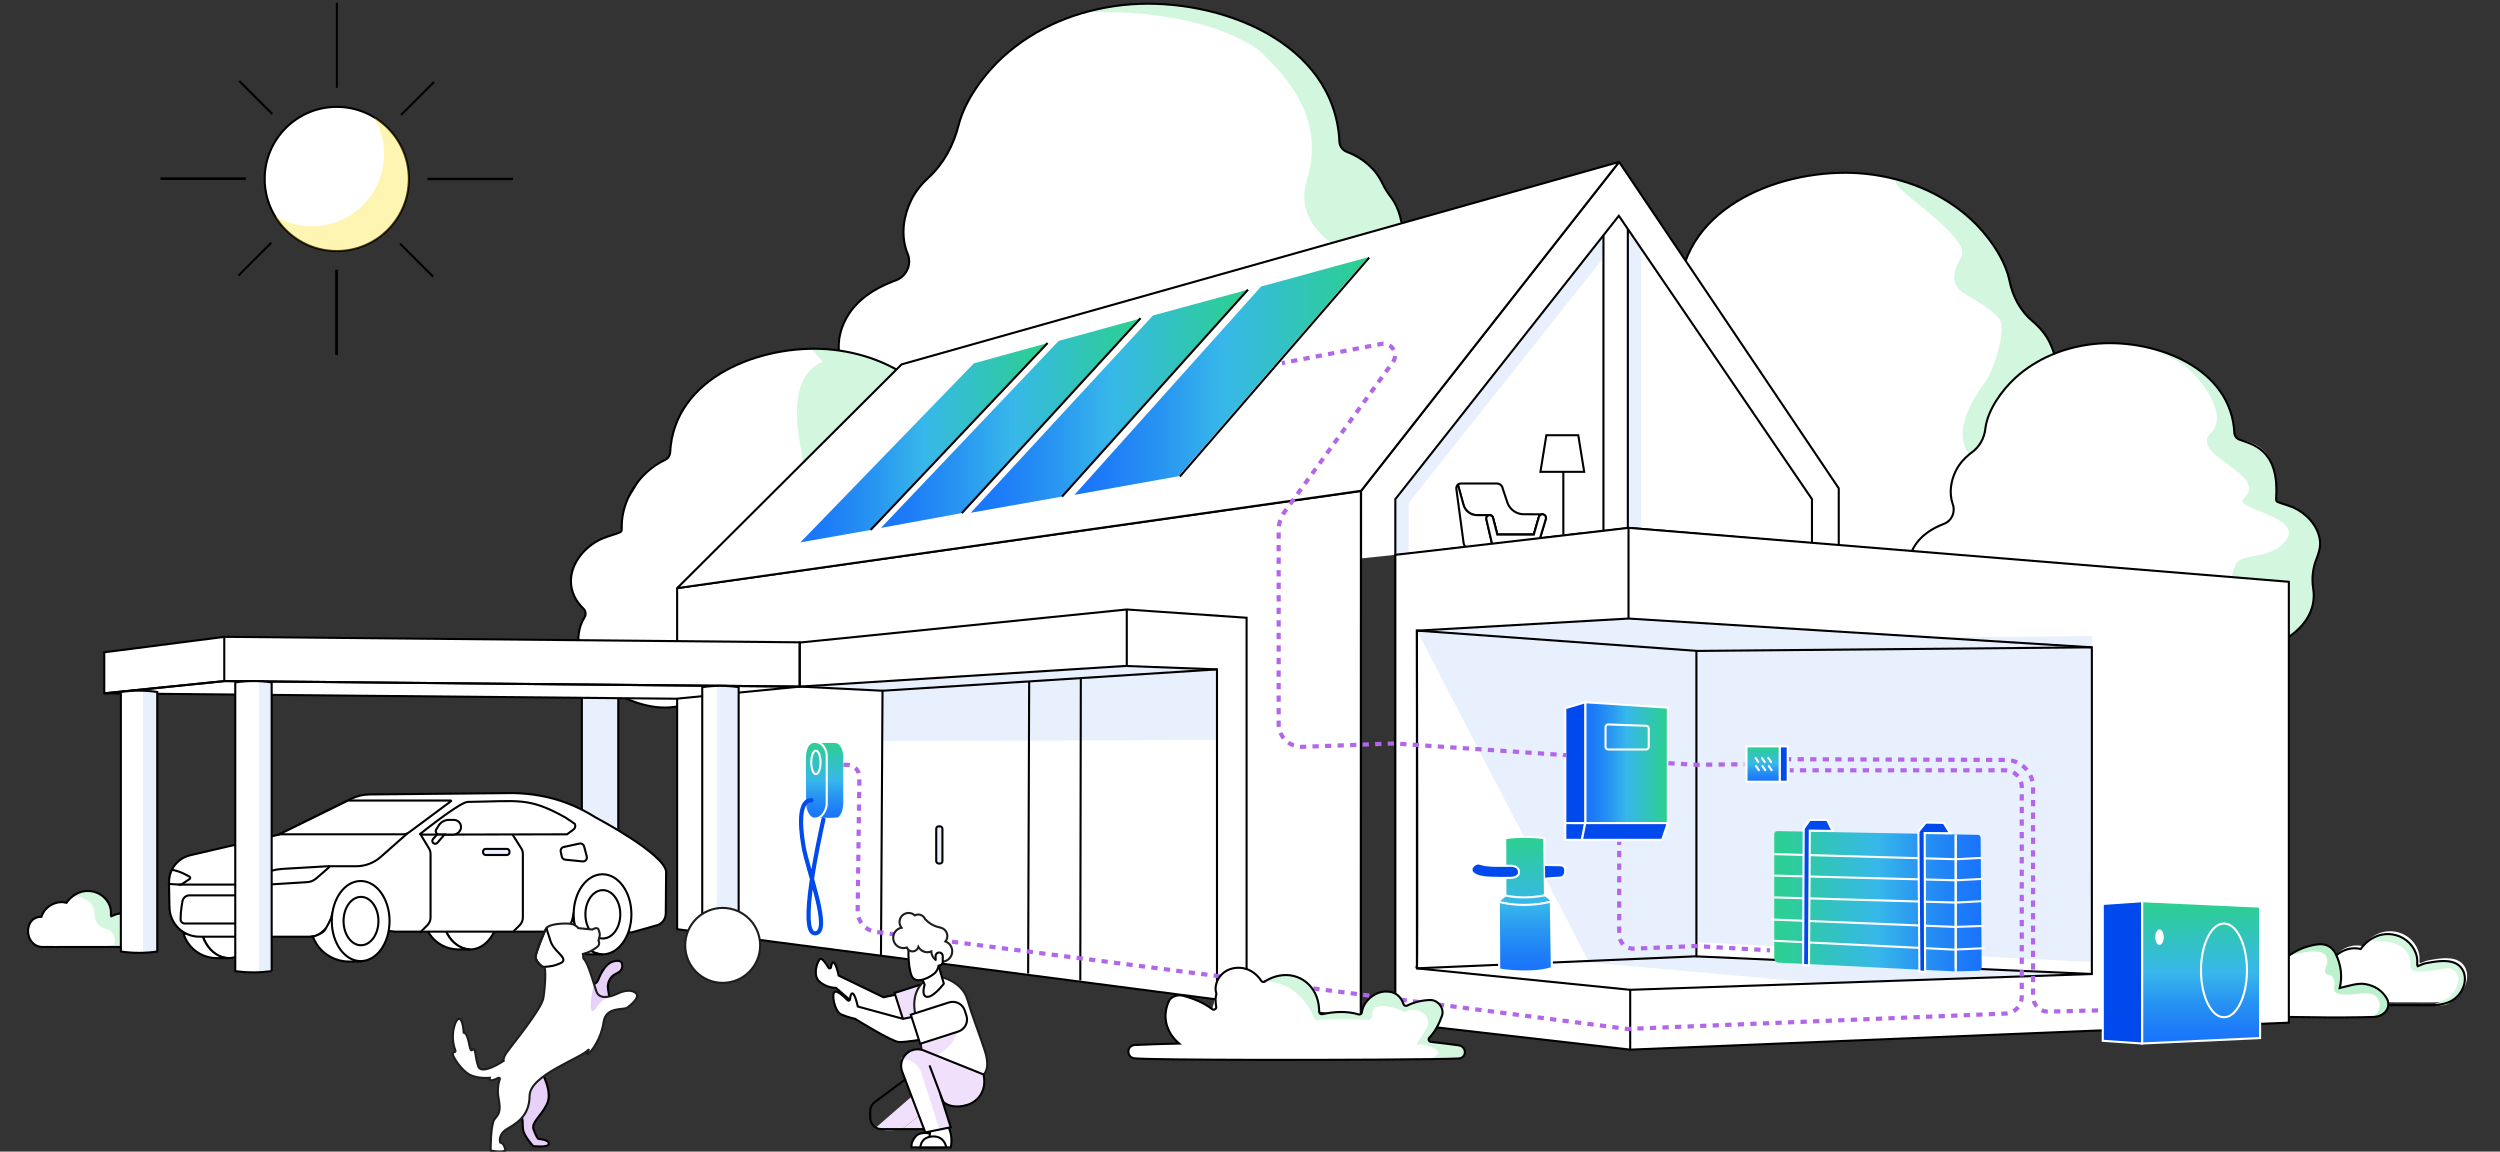 <?xml version="1.0" encoding="UTF-8"?>
<svg xmlns="http://www.w3.org/2000/svg" width="1194" height="550" xmlns:xlink="http://www.w3.org/1999/xlink" viewBox="0 0 1194 550">
  <rect x="0" y="0" width="1194" height="550" fill="#333333" stroke="none"/>
  <defs>
    <linearGradient id="Primary_Gradient_2" data-name="Primary Gradient 2" x1="842.09" y1="373.37" x2="842.09" y2="356.46" gradientUnits="userSpaceOnUse">
      <stop offset="0" stop-color="#1973fb"/>
      <stop offset=".11" stop-color="#1d7cf8"/>
      <stop offset=".3" stop-color="#2895f2"/>
      <stop offset=".5" stop-color="#37b7ea"/>
      <stop offset=".99" stop-color="#2cd08f"/>
    </linearGradient>
    <linearGradient id="Primary_Gradient_2-2" data-name="Primary Gradient 2" x1="513.16" y1="179.61" x2="653.25" y2="179.61" xlink:href="#Primary_Gradient_2"/>
    <linearGradient id="Primary_Gradient_2-3" data-name="Primary Gradient 2" x1="463.66" y1="191.61" x2="596.03" y2="191.61" xlink:href="#Primary_Gradient_2"/>
    <linearGradient id="Primary_Gradient_2-4" data-name="Primary Gradient 2" x1="420.75" y1="202.05" x2="545.06" y2="202.05" xlink:href="#Primary_Gradient_2"/>
    <linearGradient id="Primary_Gradient_2-5" data-name="Primary Gradient 2" x1="382.27" y1="211.42" x2="500.33" y2="211.42" xlink:href="#Primary_Gradient_2"/>
    <linearGradient id="Primary_Gradient_2-6" data-name="Primary Gradient 2" x1="728.51" y1="463.98" x2="728.51" y2="399.69" xlink:href="#Primary_Gradient_2"/>
    <linearGradient id="Primary_Gradient_2-7" data-name="Primary Gradient 2" x1="393.8" y1="391.1" x2="393.8" y2="354.31" xlink:href="#Primary_Gradient_2"/>
    <linearGradient id="Unbenannter_Verlauf_2" data-name="Unbenannter Verlauf 2" x1="1051.24" y1="498.37" x2="1051.24" y2="430.43" gradientUnits="userSpaceOnUse">
      <stop offset="0" stop-color="#1973fb"/>
      <stop offset=".11" stop-color="#1d7cf8"/>
      <stop offset=".3" stop-color="#2895f2"/>
      <stop offset=".5" stop-color="#37b7ea"/>
      <stop offset="1" stop-color="#2cd08f"/>
    </linearGradient>
    <linearGradient id="Primary_Gradient_2-8" data-name="Primary Gradient 2" x1="806.52" y1="430.43" x2="905.59" y2="430.43" gradientTransform="translate(1752.97) rotate(-180) scale(1 -1)" xlink:href="#Primary_Gradient_2"/>
    <linearGradient id="Primary_Gradient_2-9" data-name="Primary Gradient 2" x1="757.1" y1="364.25" x2="796.56" y2="364.25" xlink:href="#Primary_Gradient_2"/>
  </defs>
  <g id="Natur">
    <g id="Baum">
      <rect x="869.96" y="239.76" width="16.64" height="84.59" rx="6.46" ry="6.46" transform="translate(1756.55 564.11) rotate(-180)" fill="#fff" stroke="#1d1d1b" stroke-miterlimit="10"/>
      <path d="m1000.72,244.47c7.38-9.18,11.52-20.53,5.04-32.12-4.11-7.36-11.45-12.11-19.15-15.05-3.65-1.39-7.54-2.16-11.43-2.49v-.02c2.37-3.22,4.52-6.46,5.79-10.27,2.32-6.96,1.16-14.49-2.04-20.97-1.86-3.76-4.68-7.18-8.1-10.05-5.82-4.89-9.54-11.78-11.05-19.22-2.29-11.34-11.13-22.84-18.51-29.6-13.71-12.55-31.26-19.53-49.58-21.59-35.13-3.94-84.57,12.39-89.34,52.83-.28,2.34-.35,4.67-.27,6.98-1.27.25-2.38.55-3.26.89-7.36,2.82-13.39,8.42-15.73,16.07-5.75,5.4-6.87,12.36-7.63,19.9-.32,3.2.22,3.26-2.41,4.18-3.75,1.32-7.57,2.24-11.06,4.24-7.74,4.42-14.37,12.63-14.42,21.85-.04,7.17,3.78,13.1,9.34,17.36-.69.92-1.33,1.85-1.9,2.76-3.35,5.26-4.05,12.05-2.8,18.07,2.5,12.03,12.85,20.5,23.45,25.46,11.88,5.55,25.34,8.58,37.79,2.98.13-.06.26-.12.39-.19.95-.2,1.88-.42,2.8-.65,6.83-1.74,14-1.7,20.72.39,13.38,4.17,30.38,8.33,45,8.33s30.53-3.89,43.69-7.93c5.95-1.82,12.18-2.54,18.39-2.11,1.99.14,4.06.22,6.18.22,7.7,0,14.6-1.02,20.19-2.28,5.4,1.04,11.06.97,16.55-.32,7.4-1.74,16.49-5.98,18.61-13.95,1.57-5.91-1.18-10.25-5.24-13.71Z" fill="#fff" stroke-width="0"/>
      <path d="m1000.72,244.47c7.38-9.18,11.52-20.53,5.04-32.12-4.11-7.36-11.45-12.11-19.15-15.05-3.65-1.39-7.54-2.16-11.43-2.49v-.02c2.37-3.22,4.52-6.46,5.79-10.27,2.32-6.96,1.16-14.49-2.04-20.97-1.86-3.76-4.68-7.18-8.1-10.05-5.82-4.89-9.54-11.78-11.05-19.22-2.29-11.34-11.13-22.84-18.51-29.6-9.7-8.88-21.32-14.96-33.78-18.49-12.52-.79,34.46,25.91,29.29,36.25-10.65,19.17,5.68,16.34,17.39,29.12,5.33,4.26-2.47,26.08-5.66,30.34-9.59,12.78-24.84,38.9,14.16,45.71,18.75,3.27-6.11,14.17,2.41,19.49,11.73,8.8,26.16,18.49,39.98,13.43.36-.75.67-1.52.89-2.35,1.57-5.91-1.18-10.25-5.24-13.71Z" fill="#d2f6de" stroke-width="0"/>
      <path d="m1000.72,244.47c7.38-9.18,11.52-20.53,5.04-32.12-4.11-7.36-11.45-12.11-19.15-15.05-3.65-1.39-7.54-2.16-11.43-2.49v-.02c2.37-3.22,4.52-6.46,5.79-10.27,2.32-6.96,1.16-14.49-2.04-20.97-1.86-3.76-4.68-7.18-8.1-10.05-5.82-4.89-9.54-11.78-11.05-19.22-2.29-11.34-11.13-22.84-18.51-29.6-13.71-12.55-31.26-19.53-49.58-21.59-35.13-3.94-84.57,12.39-89.34,52.83-.28,2.34-.35,4.67-.27,6.98-1.27.25-2.38.55-3.26.89-7.36,2.82-13.39,8.42-15.73,16.07-5.75,5.4-6.87,12.36-7.63,19.9-.32,3.2.22,3.26-2.41,4.18-3.75,1.32-7.57,2.24-11.06,4.24-7.74,4.42-14.37,12.63-14.42,21.85-.04,7.17,3.78,13.1,9.34,17.36-.69.92-1.33,1.85-1.9,2.76-3.35,5.26-4.05,12.05-2.8,18.07,2.5,12.03,12.85,20.5,23.45,25.46,11.88,5.55,25.34,8.58,37.79,2.98.13-.06.26-.12.39-.19.95-.2,1.88-.42,2.8-.65,6.83-1.74,14-1.7,20.72.39,13.38,4.17,30.38,8.33,45,8.33s30.53-3.89,43.69-7.93c5.95-1.82,12.18-2.54,18.39-2.11,1.99.14,4.06.22,6.18.22,7.7,0,14.6-1.02,20.19-2.28,5.4,1.04,11.06.97,16.55-.32,7.4-1.74,16.49-5.98,18.61-13.95,1.57-5.91-1.18-10.25-5.24-13.71Z" fill="none" stroke="#000" stroke-miterlimit="10"/>
    </g>
    <g id="Baum-2" data-name="Baum">
      <rect x="1003.56" y="282.16" width="12.52" height="63.62" rx="4.86" ry="4.86" fill="#fff" stroke="#1d1d1b" stroke-miterlimit="10"/>
      <path d="m917.73,285.7c-5.55-6.91-8.66-15.44-3.79-24.16,3.09-5.53,8.61-9.11,14.4-11.32,2.74-1.04,5.67-1.62,8.59-1.87h0c-1.79-2.43-3.41-4.87-4.36-7.74-1.74-5.23-.87-10.9,1.54-15.77,1.67-3.39,4.39-6.4,7.67-8.79,3.68-2.68,5.92-6.8,6.43-11.32,1.03-9.12,8.26-18.71,14.22-24.17,10.31-9.44,23.51-14.69,37.29-16.24,26.42-2.97,63.61,9.32,67.19,39.74.1.83.16,1.67.2,2.49.06,1.53,1.02,2.88,2.45,3.42h0c19.62,2.96,17,21.39,17.57,27.06.24,2.4-.17,2.45,1.81,3.15,2.82.99,5.69,1.69,8.32,3.19,5.82,3.32,10.81,9.5,10.84,16.44.01,2.23-.94,5.2-2.06,7.92-1.65,3.99-2.25,8.4-1.38,12.63.55,2.69.51,5.53-.04,8.17-1.88,9.05-9.66,15.42-17.64,19.15-8.94,4.17-19.06,6.46-28.42,2.24-.1-.04-.19-.09-.29-.14-.76-.16-1.5-.33-2.23-.52-5.07-1.31-10.39-1.26-15.39.31-10.07,3.15-22.9,6.29-33.92,6.29s-22.98-2.93-32.89-5.97c-4.57-1.4-9.36-1.87-14.14-1.56-1.4.09-2.84.14-4.32.14-5.79,0-10.98-.77-15.19-1.71-4.07.78-8.32.73-12.45-.24-5.57-1.31-12.4-4.5-13.99-10.49-1.18-4.45.88-7.71,3.94-10.31Z" fill="#d2f6de" stroke-width="0"/>
      <path d="m917.73,285.7c-5.55-6.91-8.66-15.44-3.79-24.16,3.09-5.53,8.61-9.11,14.4-11.32.8-.31,1.62-.57,2.45-.8,1.2-2.8,1.56-3.64,2.76-6.44-.37-.76-.7-1.55-.97-2.37-1.74-5.23-.87-10.9,1.54-15.77,1.67-3.39,4.39-6.4,7.67-8.79,3.68-2.68,5.92-6.8,6.43-11.32,1.03-9.12,8.26-18.71,14.22-24.17,7.3-6.68,16.04-11.25,25.41-13.91,14.88-2.82,30.52-7.13,54.79,7.43,8.63,6.2,21.8,24.3,13.48,32.36-11.56,11.21,28.43,19.75,15.37,31.82-5.03,4.65,27.89,8.4,20.63,19.28s-23.06,5.66-24.67,12.94c-5.39,11.33,1.15,27.89-5.26,25.48-7.21-3.2-68.48-3.16-74.89.85-8.83,6.62-62.44,4.76-72.84.96-.27-.56-.5-1.14-.67-1.76-1.18-4.45.88-7.71,3.94-10.31Z" fill="#fff" stroke-width="0"/>
      <path d="m917.73,285.7c-5.55-6.91-8.66-15.44-3.79-24.16,3.09-5.53,8.61-9.11,14.4-11.32l.08-.03c3.73-1.4,5.56-5.57,4.24-9.32-.03-.08-.06-.17-.09-.26-1.74-5.23-.87-10.9,1.54-15.77,1.67-3.39,4.39-6.4,7.67-8.79,3.68-2.68,5.92-6.8,6.43-11.32,1.03-9.12,8.26-18.71,14.22-24.17,10.31-9.44,23.51-14.69,37.29-16.24,26.42-2.97,63.61,9.32,67.19,39.74.1.83.16,1.67.2,2.49.06,1.53,1.02,2.88,2.45,3.42h0c5.54,2.12,18.86,4.22,17.57,27.06-.14,2.41-.17,2.45,1.81,3.15,2.82.99,5.69,1.69,8.32,3.19,5.82,3.32,10.81,9.5,10.84,16.44.01,2.03-.78,4.67-1.77,7.18-1.77,4.5-2.31,9.37-1.53,14.15.4,2.46.31,5.01-.18,7.39-1.88,9.05-9.66,15.42-17.64,19.15-8.94,4.17-19.06,6.46-28.42,2.24-.1-.04-.19-.09-.29-.14-.76-.16-1.5-.33-2.23-.52-5.07-1.31-10.39-1.26-15.39.31-10.07,3.15-22.9,6.29-33.92,6.29s-22.98-2.93-32.89-5.97c-4.57-1.4-9.36-1.87-14.13-1.56-1.4.09-2.84.14-4.32.14-5.79,0-10.98-.77-15.19-1.71-4.07.78-8.32.73-12.45-.24-5.57-1.31-12.4-4.5-13.99-10.49-1.18-4.45.88-7.71,3.94-10.31Z" fill="none" stroke="#000" stroke-miterlimit="10"/>
    </g>
    <g id="Baum-3" data-name="Baum">
      <rect x="542.02" y="183.53" width="19.24" height="97.78" rx="6.46" ry="6.46" fill="#fff" stroke="#1d1d1b" stroke-miterlimit="10"/>
      <path d="m410.1,188.97c-8.53-10.61-13.31-23.73-5.83-37.13,4.75-8.5,13.24-14,22.13-17.39,4.22-1.61,8.71-2.49,13.21-2.88v-.02c-2.74-3.72-5.23-7.47-6.7-11.88-2.68-8.04-1.34-16.75,2.36-24.24,1.9-3.85,4.68-7.39,8.04-10.45,7.3-6.66,12.08-15.56,14.5-25.14,3.16-12.52,12.84-25,20.99-32.46,15.85-14.51,36.13-22.58,57.31-24.96,40.61-4.56,97.75,14.32,103.27,61.07.16,1.35.26,2.7.31,4.05.08,2.26,1.5,4.21,3.62,4.99.05.02.1.04.14.05,7.38,2.83,13.6,8.07,16.89,15.19,1.05,2.26,2.43,4.34,3.94,6.32,4.38,5.74,5.43,12.67,6.18,20.07.38,3.69-.25,3.77,2.79,4.84,4.33,1.52,8.75,2.59,12.79,4.9,8.95,5.11,16.61,14.6,16.67,25.26.04,8.29-4.37,15.14-10.79,20.06.8,1.07,1.53,2.14,2.2,3.19,3.87,6.07,4.68,13.93,3.24,20.89-2.89,13.9-14.85,23.7-27.11,29.43-13.73,6.42-29.29,9.92-43.68,3.44-.15-.07-.3-.14-.45-.21-1.1-.23-2.18-.48-3.23-.75-7.89-2.01-16.18-1.97-23.95.46-15.46,4.82-35.12,9.63-52.02,9.63-16.36,0-35.3-4.5-50.52-9.17-6.96-2.13-14.25-2.9-21.52-2.42-2.22.15-4.51.23-6.86.23-8.9,0-16.88-1.18-23.34-2.63-6.25,1.2-12.78,1.12-19.13-.37-8.56-2.01-19.06-6.92-21.51-16.13-1.82-6.83,1.36-11.85,6.06-15.85Z" fill="#d2f6de" stroke-width="0"/>
      <path d="m410.1,188.97c-8.53-10.61-13.31-23.73-5.83-37.13,4.75-8.5,13.24-14,22.13-17.39.42-.16.89-.32,1.4-.47,5.26-1.6,7.86-7.43,5.78-12.51-.24-.58-.46-1.18-.66-1.79-2.68-8.04-1.34-16.75,2.36-24.24,1.9-3.85,4.68-7.39,8.04-10.45,7.3-6.66,12.08-15.56,14.5-25.14,3.16-12.52,12.84-25,20.99-32.46,11.21-10.26,24.65-17.29,39.05-21.38,14.47-.91,56.11-.47,83.21,17.74,24.67,22.65,29.53,42.47,22.65,63.91-4.45,15.78,9.3,35.19,38.83,36.4,18.45.76-123.51,25.94-168.17,35.94-12.25,2.75-7.39,16.01-1.23,24.63,6.16,7.39,1.23,17.24-8.62,13.54-11.08-4.93-23.39-12.31-33.24-6.16-13.56,10.17-30.24,21.37-46.22,15.52-.41-.86-.77-1.76-1.03-2.71-1.82-6.83,1.36-11.85,6.06-15.85Z" fill="#fff" stroke-width="0"/>
      <path d="m410.1,188.97c-8.53-10.61-13.31-23.73-5.83-37.13,4.75-8.5,13.24-14,22.13-17.39.42-.16.89-.32,1.4-.47,5.26-1.6,7.86-7.43,5.78-12.51-.24-.58-.46-1.18-.66-1.79-2.68-8.04-1.34-16.75,2.36-24.24,1.9-3.85,4.68-7.39,8.04-10.45,7.3-6.66,12.08-15.56,14.5-25.14,3.16-12.52,12.84-25,20.99-32.46,11.21-10.26,24.65-17.29,39.05-21.38,14.47-.91,30.88,2.9,36.86,14.86,12.31,22.16-9.85,30.78-23.39,45.56-6.16,4.93-7.39,14.78-3.69,19.7,11.08,14.78,11.41,63.87-33.24,73.88-12.25,2.75-7.39,16.01-1.23,24.63,6.16,7.39,1.23,17.24-8.62,13.54-11.08-4.93-23.39-12.31-33.24-6.16-13.56,10.17-30.24,21.37-46.22,15.52-.41-.86-.77-1.76-1.03-2.71-1.82-6.83,1.36-11.85,6.06-15.85Z" fill="#fff" stroke-width="0"/>
      <path d="m410.1,188.97c-8.53-10.61-13.31-23.73-5.83-37.13,4.75-8.5,13.24-14,22.13-17.39l1.53-.58c5.19-1.97,7.68-7.77,5.49-12.86-.2-.46-.37-.91-.51-1.33-2.68-8.04-1.34-16.75,2.36-24.24,1.9-3.85,4.68-7.39,8.04-10.45,7.3-6.66,12.08-15.56,14.5-25.14,3.16-12.52,12.84-25,20.99-32.46,15.85-14.51,36.13-22.58,57.31-24.96,40.61-4.56,97.75,14.32,103.27,61.07.16,1.35.26,2.7.31,4.05.08,2.26,1.5,4.21,3.62,4.99.05.02.1.04.14.05,7.38,2.83,13.6,8.07,16.89,15.19,1.05,2.26,2.43,4.34,3.94,6.32,4.38,5.74,5.43,12.67,6.18,20.07.38,3.69-.25,3.77,2.79,4.84,4.33,1.52,8.75,2.59,12.79,4.9,8.95,5.11,16.61,14.6,16.67,25.26.04,8.29-4.37,15.14-10.79,20.06.8,1.07,1.53,2.14,2.2,3.19,3.87,6.07,4.68,13.93,3.24,20.89-2.89,13.9-14.85,23.7-27.11,29.43-13.73,6.42-29.29,9.92-43.68,3.44-.15-.07-.3-.14-.45-.21-1.1-.23-2.18-.48-3.23-.75-7.89-2.01-16.18-1.97-23.95.46-15.46,4.82-35.12,9.63-52.02,9.63-16.36,0-35.3-4.5-50.52-9.17-6.96-2.13-14.25-2.9-21.52-2.42-2.22.15-4.51.23-6.86.23-8.9,0-16.88-1.18-23.34-2.63-6.25,1.2-12.78,1.12-19.13-.37-8.56-2.01-19.06-6.92-21.51-16.13-1.82-6.83,1.36-11.85,6.06-15.85Z" fill="none" stroke="#000" stroke-miterlimit="10"/>
    </g>
    <g id="Baum-4" data-name="Baum">
      <rect x="379.09" y="303.26" width="14.47" height="73.54" rx="4.86" ry="4.86" transform="translate(772.64 680.07) rotate(-180)" fill="#fff" stroke="#1d1d1b" stroke-miterlimit="10"/>
      <path d="m492.78,307.36c6.42-7.98,10.01-17.85,4.39-27.93-3.57-6.4-9.96-10.53-16.65-13.08-3.17-1.21-6.55-1.87-9.94-2.16v-.02c2.06-2.8,3.93-5.62,5.04-8.93,2.01-6.05,1-12.6-1.78-18.23-3.23-6.54-9.84-11.88-17.18-14.63,4.48-12.57-6.74-28.47-15.56-36.55-11.92-10.91-27.17-16.98-43.11-18.77-30.54-3.43-73.53,10.77-77.67,45.93-.11.97-.19,1.93-.23,2.89-.07,1.75-1.13,3.3-2.77,3.93l-.07.03c-5.04,1.93-9.37,5.36-11.97,9.99-1.29,2.3-2.61,4.6-4.12,6.76-2.94,4.2-3.68,9.2-4.23,14.52-.28,2.78.19,2.83-2.1,3.64-3.26,1.14-6.58,1.95-9.62,3.68-6.73,3.84-12.49,10.98-12.54,19-.03,5.27,2.34,9.78,6,13.28,1.14,1.1,1.31,2.87.46,4.21h0c-2.91,4.57-3.52,10.48-2.44,15.71,2.17,10.46,11.17,17.83,20.39,22.13,10.33,4.83,22.03,7.46,32.85,2.59.11-.05.23-.11.34-.16.92-.2,1.82-.41,2.7-.64,5.84-1.53,11.98-1.38,17.74.41,11.63,3.63,26.41,7.24,39.13,7.24s26.56-3.39,38.01-6.9c5.14-1.58,10.53-2.21,15.89-1.83,1.75.12,3.57.19,5.44.19,6.69,0,12.69-.89,17.56-1.98,4.7.9,9.62.84,14.39-.28,6.44-1.51,14.33-5.2,16.18-12.13,1.37-5.14-1.02-8.91-4.56-11.92Z" fill="#fff" stroke-width="0"/>
      <path d="m492.78,307.36c6.42-7.98,10.01-17.85,4.39-27.93-3.57-6.4-9.96-10.53-16.65-13.08-3.17-1.21-6.55-1.87-9.94-2.16.19-.27.38-.54.57-.81,1.84-2.54,3.46-5.13,4.46-8.14,2.01-6.05,1-12.6-1.78-18.23-3.23-6.54-9.84-11.88-17.18-14.63,4.48-12.57-6.74-28.47-15.56-36.55-8.43-7.72-28.94-19.29-54.02-19.56-1.35-1.35,15.01,13.93,10.52,22.92-3.9,7.01-2.49,20.95,1.08,38.29,3.75,18.23-22.36,25.62-7.27,39.57,5.81,5.37,24.08,15.74,37.97,18.52,9.26,1.85,5.56,12.04.93,18.52-4.63,5.56-.93,12.97,6.48,10.19,8.33-3.7,17.6-9.26,25-4.63,10.2,7.65,22.74,16.07,34.76,11.67.31-.65.58-1.32.77-2.04,1.37-5.14-1.02-8.91-4.56-11.92Z" fill="#d2f6de" stroke-width="0"/>
      <path d="m492.78,307.36c6.42-7.98,10.01-17.85,4.39-27.93-3.57-6.4-9.96-10.53-16.65-13.08-3.17-1.21-6.55-1.87-9.94-2.16.19-.27.38-.54.57-.81,1.84-2.54,3.46-5.13,4.46-8.14,2.01-6.05,1-12.6-1.78-18.23-3.23-6.54-9.84-11.88-17.18-14.63,4.48-12.57-6.74-28.47-15.56-36.55-8.43-7.72-18.54-13.01-29.37-16.08-10.88-.69-23.23,2.18-27.72,11.17-3.9,7.01-4.65,18.19-1.08,35.53,3.75,18.23-6.6,36.64,8.49,50.59,5.81,5.37,24.08,15.74,37.97,18.52,9.26,1.85,5.56,12.04.93,18.52-4.63,5.56-.93,12.97,6.48,10.19,8.33-3.7,17.6-9.26,25-4.63,10.2,7.65,22.74,16.07,34.76,11.67.31-.65.58-1.32.77-2.04,1.37-5.14-1.02-8.91-4.56-11.92Z" fill="#d2f6de" stroke-width="0"/>
      <path d="m492.78,307.36c6.42-7.98,10.01-17.85,4.39-27.93-3.57-6.4-9.96-10.53-16.65-13.08-3.17-1.21-6.55-1.87-9.94-2.16v-.02c2.06-2.8,3.93-5.62,5.04-8.93,2.01-6.05,1-12.6-1.78-18.23-3.23-6.54-9.84-11.88-17.18-14.63,4.48-12.57-6.74-28.47-15.56-36.55-11.92-10.91-27.17-16.98-43.11-18.77-30.54-3.43-73.53,10.77-77.67,45.93-.11.97-.19,1.93-.23,2.89-.07,1.75-1.13,3.3-2.77,3.93l-.07.03c-12.44,6-20.25,19.36-20.31,31.27-.01,2.79.19,2.83-2.1,3.64-3.26,1.14-6.58,1.95-9.62,3.68-6.73,3.84-12.49,10.98-12.54,19-.03,5.27,2.34,9.78,6,13.28,1.14,1.1,1.31,2.87.46,4.21h0c-2.91,4.57-3.52,10.48-2.44,15.71,2.17,10.46,11.17,17.83,20.39,22.13,10.33,4.83,22.03,7.46,32.85,2.59.11-.05.23-.11.34-.16.92-.2,1.82-.41,2.7-.64,5.84-1.53,11.98-1.38,17.74.41,11.63,3.63,26.41,7.24,39.13,7.24s26.56-3.39,38.01-6.9c5.14-1.58,10.53-2.21,15.89-1.83,1.75.12,3.57.19,5.44.19,6.69,0,12.69-.89,17.56-1.98,4.7.9,9.62.84,14.39-.28,6.44-1.51,14.33-5.2,16.18-12.13,1.37-5.14-1.02-8.91-4.56-11.92Z" fill="none" stroke="#000" stroke-miterlimit="10"/>
    </g>
    <g id="Busch">
      <path d="m69.86,438.68c-2.42-3.79-7.91-3.2-11.7-2.55-1.23.21-2.61.38-3.74.95-.42.15-.83.32-1.24.49-.06-.19-.13-.37-.2-.55.04-.97.06-1.93-.13-2.89-.78-3.93-3.97-7.15-7.86-8.19-3.64-.97-6.98-.16-9.68,1.69-1.37.94-2.57,2.14-3.56,3.52-2.14-.53-4.47-.36-6.9.85-2.63,1.31-4.25,3.42-5.06,5.85-8.68-.03-8.39,13.67.01,14.41,1.36.09,12.31-.01,12.88.01,7.15.31,14.26,0,21.41-.01,4.63-.01,9.84.41,13.55-2.9,2.84-2.54,4.44-7.21,2.22-10.68Z" fill="#fff" stroke-width="0"/>
      <path d="m35.31,427.87c3.69.4,8.5,1.86,9.56,6.67.22,1,.32,1.91.34,2.74.05,3.12,2.4,5.71,5.45,6.4.35.08.69.18,1.02.3,3.07,1.18,4.07,6.13,2.39,7.77-.59.57-1.32.52-1.32.52h1.35c4.63-.01,9.84.41,13.55-2.91,2.84-2.54,4.44-7.21,2.22-10.68-2.42-3.79-7.91-3.2-11.7-2.55-1.23.21-2.61.38-3.74.95-.42.15-.83.32-1.24.49-.06-.19-.13-.37-.2-.55.04-.97.06-1.93-.13-2.89-.78-3.93-3.97-7.15-7.86-8.19-3.64-.97-6.98-.16-9.68,1.69v.23Z" fill="#d2f6de" stroke-width="0"/>
      <path d="m69.86,438.68c-2.42-3.79-7.91-3.2-11.7-2.55-1.23.21-2.61.38-3.74.95-.42.15-.83.32-1.24.49-.06-.19-.13-.37-.2-.55.04-.97.06-1.93-.13-2.89-.78-3.93-3.97-7.15-7.86-8.19-3.64-.97-6.98-.16-9.68,1.69-1.37.94-2.57,2.14-3.56,3.52-2.14-.53-4.47-.36-6.9.85-2.63,1.31-4.25,3.42-5.06,5.85-8.68-.03-8.39,13.67.01,14.41,1.36.09,12.31.01,12.88.01,7.57-.01,14.26,0,21.41-.01,4.63-.01,9.84.41,13.55-2.9,2.84-2.54,4.44-7.21,2.22-10.68Z" fill="none" stroke="#000" stroke-miterlimit="10"/>
    </g>
    <g id="Busch-2" data-name="Busch">
      <path d="m1177,461.48c-3.07-4.82-10.05-4.06-14.87-3.24-1.56.27-3.32.48-4.75,1.21-.54.19-1.06.4-1.58.63-.08-.24-.16-.47-.26-.7.06-1.23.08-2.45-.16-3.68-.99-5-5.05-9.1-10-10.42-4.62-1.23-8.87-.21-12.31,2.15-1.74,1.19-3.27,2.73-4.53,4.48-2.72-.67-5.68-.46-8.77,1.08-3.34,1.67-5.4,4.35-6.44,7.44-11.04-.04-10.67,15.98.01,16.92,1.73.11,3.39.51,4.98,1.21,3.37,1.49,6.85,1.04,9.44-.6.59.21,1.23.36,1.96.39,9.08.4,18.13.41,27.22.39,5.88-.01,12.51.52,17.23-3.69,3.61-3.23,5.64-9.16,2.82-13.58Z" fill="#fff" stroke-width="0"/>
      <path d="m1131.99,449.08c4.69.51,13.36.06,17.03,5.12,2.49,3.44,2.32,6.37,2.22,7.15-.55,4.47,11.17,2.22,15.57,1.28.94-.2,3.14-.39,3.64-.13,6.34,3.3,2.97,8.91,1.42,11.46-2.43,3.98-11.16,6.16-11.16,6.16h1.72c5.88-.02,5.95.52,10.66-3.7,3.61-3.23,5.64-9.16,2.82-13.58-3.07-4.82-10.05-4.06-14.87-3.24-1.56.27-3.32.48-4.75,1.21-.54.19-1.06.4-1.58.63-.08-.24-.16-.47-.26-.7.06-1.23.08-2.45-.16-3.68-.99-5-5.05-9.1-10-10.42-4.62-1.23-8.87-.21-12.31,2.15v.29Z" fill="#d2f6de" stroke-width="0"/>
      <path d="m1175.92,462.83c-3.07-4.82-10.05-4.06-14.87-3.24-1.56.27-3.32.48-4.75,1.21-.54.19-1.06.4-1.58.63-.08-.24-.16-.47-.26-.7.06-1.23.08-2.45-.16-3.68-.99-5-5.05-9.1-10-10.42-4.62-1.23-8.87-.21-12.31,2.15-1.74,1.19-3.27,2.73-4.53,4.48-2.72-.67-5.68-.46-8.77,1.08-3.34,1.67-5.4,4.35-6.44,7.44-11.04-.04-10.67,15.98.01,16.92,1.73.11,3.39.51,4.98,1.21,3.37,1.49,6.85,1.04,9.44-.6.59.21,1.23.36,1.96.39,9.08.4,18.13.41,27.22.39,5.88-.01,12.51.52,17.23-3.69,3.61-3.23,5.64-9.16,2.82-13.58Z" fill="none" stroke="#000" stroke-miterlimit="10"/>
    </g>
    <g id="Busch-3" data-name="Busch">
      <path d="m1139.79,476.62c-2.15-3.53-5.58-5.91-10.32-6.66-3.54-.56-7.96.98-12.02,1.91,1.34-5.41.7-11.06-2.01-16.45-1.66-3.31-4.7-5-9.08-4.33-4.87.75-9.31,2.59-13,5.18-1.81,1.27-3.43,2.71-4.84,4.3-1.2-.87-2.41-1.72-3.58-2.56-5.15-3.71-11.12-6.32-17.65-3.17-5.94,2.87-8.26,9.16-6.2,14.51.45,1.17,1.06,2.23,1.77,3.21-1.12.15-2.24.31-3.36.47-8.31,1.21-6.04,11.92,1.94,12.03,22.23.31,44.56,1.18,66.8.76,1.78-.03,3.55-.08,5.33-.13,5.63-.16,8.73-4.97,6.21-9.09Z" fill="#fff" stroke-width="0"/>
      <path d="m1093.37,456.3c1.81-.12,8.99-2.57,14.25-1.7,3.9.65,4.27,4.07,3.71,5.87-.71,2.25-1.85,4.52.47,4.92,4.21.72,2.97,5.82,2.97,5.87-.73,4.31,4.45,3.7,8.83,3.71,1.22,0,4.52-1.01,7.96-.47,6.35,1,6.25,8.56,1.96,10.72-.93.47-5.26.63-5.26.63h1.29c1.78-.03,2.27-.07,4.04-.13,5.63-.16,8.73-4.97,6.21-9.09-2.15-3.53-5.58-5.91-10.32-6.66-3.54-.56-7.96.98-12.02,1.91,1.34-5.41.7-11.06-2.01-16.45-1.66-3.31-4.7-5-9.08-4.33-4.87.75-9.31,2.59-13,5.18l.02.02Z" fill="#bcf1ce" stroke-width="0"/>
      <path d="m1139.79,476.62c-2.15-3.53-5.58-5.91-10.32-6.66-3.54-.56-7.96.98-12.02,1.91,1.34-5.41.7-11.06-2.01-16.45-1.66-3.31-4.7-5-9.08-4.33-4.87.75-9.31,2.59-13,5.18-1.81,1.27-3.43,2.71-4.84,4.3-1.2-.87-2.41-1.72-3.58-2.56-5.15-3.71-11.12-6.32-17.65-3.17-5.94,2.87-8.26,9.16-6.2,14.51.45,1.17,1.06,2.23,1.77,3.21-1.12.15-2.24.31-3.36.47-8.31,1.21-6.04,11.92,1.94,12.03,22.23.31,44.56,1.18,66.8.76,1.78-.03,3.55-.08,5.33-.13,5.63-.16,8.73-4.97,6.21-9.09Z" fill="none" stroke="#000" stroke-miterlimit="10"/>
    </g>
  </g>
  <g id="Haus">
    <g id="Haus-2" data-name="Haus">
      <polygon points="649.96 486.3 323.4 443.79 323.4 280.9 649.96 234.53 649.96 486.3" fill="#fff" stroke-width="0"/>
      <polygon points="666.41 264.98 778.1 251.45 878.19 260.64 878.19 233.24 773.11 77.55 650.06 234.4 650.16 266.68 666.41 264.98" fill="#fff" stroke-width="0"/>
      <polygon points="666.41 264.98 672.79 264.21 672.79 230.31 666.41 238.39 666.41 264.98" fill="#e8effd" stroke-width="0"/>
      <polygon points="777.45 252.12 783.84 252.55 783.84 118.53 780.65 114.06 777.45 109.38 777.45 252.12" fill="#e8effd" stroke-width="0"/>
      <polygon points="765.9 112.37 765.9 123.01 666.41 248.22 666.41 238.39 765.9 112.37" fill="#e8effd" stroke-width="0"/>
      <path d="m649.96,486.3l-326.56-42.51v-162.78c0-.07.05-.12.11-.13l326.45-46.35v251.77Z" fill="none" stroke="#000" stroke-miterlimit="10"/>
      <path d="m650.06,234.4l123.02-156.81c.1-.13.3-.12.39.01l104.72,155.63v27.41l-99.98-8.48-111.81,13.1v223.16l-16.44-2.13.1-251.9Z" fill="none" stroke="#000" stroke-miterlimit="10"/>
      <polyline points="666.41 264.98 666.41 238.39 773.15 103.06 865.4 238.39 865.4 260.07" fill="none" stroke="#000" stroke-miterlimit="10"/>
      <line x1="765.81" y1="254.15" x2="765.81" y2="112.37" fill="none" stroke="#000" stroke-miterlimit="10"/>
      <line x1="777.45" y1="252.12" x2="777.45" y2="109.38" fill="none" stroke="#000" stroke-miterlimit="10"/>
      <path d="m773.01,77.41l-342.4,96.61-107.14,106.81s0,.06.03.05l326.57-46.48,123.05-156.85c.06-.07-.01-.17-.1-.15Z" fill="#fff" stroke="#000" stroke-miterlimit="10"/>
    </g>
    <g id="Lampe">
      <line x1="746.65" y1="212.91" x2="746.65" y2="255.13" fill="#fff" stroke="#000" stroke-miterlimit="10"/>
      <polygon points="756.61 225.35 735.71 225.35 738.54 207.86 753.78 207.86 756.61 225.35" fill="#fff" stroke="#000" stroke-miterlimit="10"/>
    </g>
    <g id="Sessel">
      <g>
        <g id="Sessel_hinten">
          <path d="m736.65,245.64c-.87,0-1.53.65-1.73,1.47-.11.44-2.38,8.22-2.38,8.22h-17.42s-2.07-8.03-2.07-8.03c-.1-.4-.33-.76-.67-.98-.26-.17-.57-.27-.91-.27h-6.04c-3.02,0-5.67-2.02-6.47-4.93l-2.66-9.63h0c.4-.35.92-.56,1.49-.56h17.12c1.42,0,2.61,1.05,2.8,2.45l2.35,7.02c1.2,2.94,3.96,4.95,7.14,5.19l9.45.06h0Z" fill="#fff" stroke="#000" stroke-miterlimit="10"/>
          <path d="m710.09,277.11h0c.22.09.47,0,.57-.23l7.84-14.88h-1.58s-7.06,14.53-7.06,14.53c-.09.22,0,.47.23.57Z" fill="#fff" stroke="#000" stroke-miterlimit="10"/>
          <path d="m694.23,277.11h0c.22.09.47,0,.57-.23l7.84-14.88h-1.58s-7.06,14.53-7.06,14.53c-.09.22,0,.47.23.57Z" fill="#fff" stroke="#000" stroke-miterlimit="10"/>
          <path d="m736.65,245.64c-.87,0-1.53.65-1.73,1.47-.11.44-2.38,8.22-2.38,8.22h-17.42s-2.07-8.03-2.07-8.03c-.1-.4-.33-.76-.67-.98-.26-.17-.57-.27-.91-.27s-.62.09-.87.25c-.59.37-.86,1.1-.7,1.78l3.23,13.93h18.6c1.37,0,2.57-.9,2.96-2.21l3.57-11.9c.31-1.04-.38-2.15-1.47-2.24-.05,0-.1,0-.14,0" fill="#fff" stroke="#000" stroke-miterlimit="10"/>
          <path d="m694.23,277.11h0c.22.09.47,0,.57-.23l7.84-14.88h-1.58s-7.06,14.53-7.06,14.53c-.09.22,0,.47.23.57Z" fill="#fff" stroke="#000" stroke-miterlimit="10"/>
          <path d="m710.09,277.11h0c.22.09.47,0,.57-.23l7.84-14.88h-1.58s-7.06,14.53-7.06,14.53c-.09.22,0,.47.23.57Z" fill="#fff" stroke="#000" stroke-miterlimit="10"/>
          <path d="m714.68,277.82h0c.24,0,.43-.19.43-.43l.17-15.39h-1.38s.35,15.39.35,15.39c0,.24.19.43.43.43Z" fill="#fff" stroke="#000" stroke-miterlimit="10"/>
          <path d="m714.68,277.82h0c.24,0,.43-.19.43-.43l.17-15.39h-1.38s.35,15.39.35,15.39c0,.24.19.43.43.43Z" fill="#fff" stroke="#000" stroke-miterlimit="10"/>
          <path d="m737.81,275.55h0c-.22.09-.47,0-.57-.23l-6.29-13.32h1.58l5.5,12.98c.09.22,0,.47-.23.57Z" fill="#fff" stroke="#000" stroke-miterlimit="10"/>
        </g>
        <g id="Sessel_vorne">
          <path id="Sessel_vorne-2" data-name="Sessel_vorne" d="m713.13,262l-3.23-13.93c-.16-.68.11-1.41.7-1.78.25-.16.55-.25.87-.25h-6.04c-3.02,0-5.67-2.02-6.47-4.93l-2.66-9.63c-.54.48-.85,1.21-.75,1.99l3.46,25.84c.21,1.53,1.51,2.68,3.06,2.68h11.02s.04,0,.04,0Z" fill="#fff" stroke="#000" stroke-miterlimit="10"/>
          <path d="m736.65,245.64c-.87,0-1.53.65-1.73,1.47-.11.44-2.38,8.22-2.38,8.22h-17.42s-2.07-8.03-2.07-8.03c-.1-.4-.33-.76-.67-.98-.26-.17-.57-.27-.91-.27s-.62.09-.87.25c-.59.37-.86,1.1-.7,1.78l3.23,13.93h18.6c1.37,0,2.57-.9,2.96-2.21l3.57-11.9c.31-1.04-.38-2.15-1.47-2.24-.05,0-.1,0-.14,0" fill="#fff" stroke="#000" stroke-miterlimit="10"/>
        </g>
      </g>
    </g>
    <g id="Geräteraum">
      <g>
        <polygon points="1093.15 488.43 778.58 501.31 666.41 488.43 666.41 264.98 672.15 264.34 777.78 252.1 1093.15 277.86 1093.15 488.43" fill="#fff" stroke="#000" stroke-miterlimit="10"/>
        <polygon points="753.78 459.19 867.93 469.4 995.69 465.11 810.2 456.73 753.78 459.19" fill="#e8effd" stroke-width="0"/>
        <path d="m758.6,458.98l51.6-2.24v-145.89l-133.49-9.63s82.2,158.16,81.88,157.76Z" fill="#e8effd" stroke-width="0"/>
        <path d="m810.3,450.02l188.17,9.41.67-155.66-188.84,1.76s.32,144.88,0,144.49Z" fill="#e8effd" stroke-width="0"/>
        <polygon points="676.72 301.21 777.78 295.42 999.35 309.17 810.22 311.22 676.72 301.21" fill="#e8effd" stroke-width="0"/>
        <polygon points="676.72 462.5 778.58 472.73 999.07 465.19 999.07 309.17 777.78 295.42 676.72 301.21 676.72 462.5" fill="none" stroke="#000" stroke-miterlimit="10"/>
        <line x1="999.07" y1="465.19" x2="810.2" y2="456.77" fill="#fff" stroke="#000" stroke-miterlimit="10"/>
        <path d="m676.71,462.47l133.49-5.74v-145.89l-133.49-9.66s.4,161.69,0,161.29Z" fill="none" stroke="#000" stroke-miterlimit="10"/>
        <line x1="999.07" y1="309.17" x2="810.2" y2="310.89" fill="#fff" stroke="#000" stroke-miterlimit="10"/>
      </g>
      <line x1="778.58" y1="472.73" x2="778.58" y2="501.31" fill="#fff" stroke="#000" stroke-miterlimit="10"/>
      <line x1="777.78" y1="252.1" x2="777.78" y2="295.42" fill="#fff" stroke="#000" stroke-miterlimit="10"/>
    </g>
    <g id="Carport">
      <path d="m295.29,451.9h0c-5.76.85-11.62.85-17.39,0h0v-124.25h0c5.76-.85,11.62-.85,17.39,0h0v124.25Z" fill="#e8effd" stroke-width="0"/>
      <path d="m295.29,451.9h0c-5.76.85-11.62.85-17.39,0h0v-124.25h0c5.76-.85,11.62-.85,17.39,0h0v124.25Z" fill="none" stroke="#000" stroke-miterlimit="10"/>
      <g id="Car">
        <g id="Reifen">
          <ellipse cx="224.56" cy="434.33" rx="13.79" ry="19.13" fill="#fff" stroke="#000" stroke-miterlimit="10"/>
          <path d="m210.76,436.91s1.33,15.55,13.79,16.54h-5.64c-5.61,0-10.85-2.85-13.89-7.56h0c-.83-1.28-1.47-2.66-1.91-4.1h.68c2.54,0,4.87-1.4,6.07-3.64l.27-1.19.63-.05Z" fill="#fff" stroke="#000" stroke-miterlimit="10"/>
        </g>
        <g id="Reifen-2" data-name="Reifen">
          <ellipse cx="109.1" cy="438.48" rx="13.79" ry="19.13" fill="#fff" stroke="#000" stroke-miterlimit="10"/>
          <path d="m95.31,441.06s1.33,15.55,13.79,16.54h-5.64c-5.61,0-10.85-2.85-13.89-7.56h0c-.83-1.28-1.47-2.66-1.91-4.1h.68c2.54,0,4.87-1.4,6.07-3.64l.27-1.19.63-.05Z" fill="#fff" stroke="#000" stroke-miterlimit="10"/>
        </g>
        <path d="m80.94,433.32c.12,7.79,6.47,14.04,14.26,14.04h53.11c1.92,0,3.71-.7,5.08-1.89,1.19-1.03,3.31-2.67,3.7-4.28l31.45,3.75h85.2c.51,0,28,.36,28,.36l11.35-3.2c2.84-.53,4.89-3.01,4.89-5.9l.16-19.91c-.88-8.58-33.64-25.86-33.64-25.86-4.33-2.74-8.9-5.03-13.66-6.85-8.15-3.11-16.82-4.61-25.54-4.82l-68.83.67c-3.04.03-6.04.75-8.77,2.09l-34.64,17.12-42,9.78c-3.94.85-7.14,3.42-8.88,6.82-.48.93-.85,1.93-1.1,2.97s-.37,2.12-.35,3.23v.74s.19,11.14.19,11.14Z" fill="#fff" stroke="#000" stroke-miterlimit="10"/>
        <g id="Reifen-3" data-name="Reifen">
          <ellipse cx="287.77" cy="436.68" rx="13.79" ry="19.13" fill="#fff" stroke="#000" stroke-miterlimit="10"/>
          <ellipse cx="287.92" cy="436.68" rx="8.33" ry="11.55" fill="#fff" stroke="#000" stroke-miterlimit="10"/>
          <path d="m273.97,439.27s1.33,15.55,13.79,16.54h-5.64c-5.61,0-10.85-2.85-13.89-7.56h0c-.83-1.28-1.02-1.53-1.91-2.95h.68c1.27,0,2.49-.64,3.54-1.55,1.57-1.37,2.55-3.31,2.97-5.35l.1-.5.36,1.38Z" fill="#e8effd" stroke="#000" stroke-miterlimit="10"/>
        </g>
        <rect id="Griff" x="230.72" y="405.43" width="12.6" height="2.92" rx="1.21" ry="1.21" fill="#e8effd" stroke="#000" stroke-miterlimit="10"/>
        <path d="m160.52,448.83c2.19,5.11,6.06,9.91,12.38,10.41h-6.27c-6.24,0-12.05-3.16-15.44-8.4h0c-.68-1.06-1.25-2.17-1.7-3.33l-.25-.2c1.57-.19,4.14-1.41,5.29-2.41s3.75-6.37,4.15-7.98v2.69c.03,3.16.59,6.31,1.83,9.22Z" fill="#fff" stroke="#000" stroke-miterlimit="10"/>
        <path d="m123.27,418.69l1.57-.85c3.09-1.67,6.5-2.64,10-2.85l21.94-1.29c.35-.02.52.41.26.64l-6.02,5.21c-1.33,1.16-3.04,1.79-4.8,1.79l-18.73,1.17c-.15,0-.29-.03-.41-.11l-3.87-2.58c-.42-.28-.39-.91.05-1.15Z" fill="none" stroke="#000" stroke-miterlimit="10"/>
        <path d="m201.06,398.61l69.75-.14,3.07-2.27c.83-.61,1.12-1.73.69-2.67,0,0-3.81-2.69-4.58-3.12-17.7-9.86-22.09-7.7-46.51-7.43-3.48.04-18.33,11.85-22.68,15.17-.19.14.02.46.25.45Z" fill="#fff" stroke="#000" stroke-miterlimit="10"/>
        <ellipse cx="172.26" cy="439.9" rx="13.79" ry="19.13" fill="#fff" stroke="#000" stroke-miterlimit="10"/>
        <ellipse cx="172.41" cy="439.9" rx="8.33" ry="11.55" fill="#fff" stroke="#000" stroke-miterlimit="10"/>
        <path d="m122.99,427.62h-32.49c-1.67,0-3.1,1.22-3.37,2.87l-.39,2.42c-.33,2.03-.49,4.09-.49,6.14v.05c0,1.08.88,1.96,1.96,1.96h37.06c1.08,0,1.96-.88,1.96-1.96h0c0-2.04-.16-4.07-.48-6.09l-.4-2.52c-.26-1.66-1.69-2.87-3.37-2.87Z" fill="#fff" stroke="#000" stroke-miterlimit="10"/>
        <path d="m133.39,398.47h59.14c1.01,0,2-.33,2.81-.93l20.1-14.94c.12-.09.05-.27-.09-.27h-49.16l-32.8,16.15Z" fill="#fff" stroke="#000" stroke-miterlimit="10"/>
        <path d="m244.82,398.63l4.09,6.47c.53.83.81,1.8.81,2.79v30.31c0,1.38-.55,2.71-1.53,3.69l-3.29,3.29" fill="#fff" stroke="#000" stroke-miterlimit="10"/>
        <path d="m200.75,398.35l4.07,6.75c.53.83.81,1.8.81,2.79v30.31c0,1.38-.55,2.71-1.53,3.69l-3.29,3.29" fill="#fff" stroke="#000" stroke-linecap="round" stroke-miterlimit="10"/>
        <g id="Seitenspiegel">
          <path d="m216.38,398.6h-6.63c-1.28,0-2.07-1.41-1.38-2.5l1.18-1.87c1.03-1.64,2.84-2.64,4.78-2.64h2.47c2.67,0,4.29,2.94,2.87,5.2h0c-.71,1.13-1.95,1.82-3.29,1.82Z" fill="#fff" stroke="#000" stroke-miterlimit="10"/>
          <path d="m207.01,402.71h0c-.6-.47-.71-1.34-.24-1.94l1.94-2.17h3.57s-3.33,3.87-3.33,3.87c-.47.6-1.34.71-1.94.24Z" fill="#fff" stroke="#000" stroke-miterlimit="10"/>
        </g>
        <path d="m80.69,422.17l5.58.35c.15,0,.29-.03.41-.11l3.87-2.58c.42-.28.39-.91-.05-1.15l-1.57-.85c-2.16-1.17-4.36-1.95-6.76-2.42l-.17.2c-.39.82-.69,1.68-.9,2.58-.25,1.04-.37,2.12-.35,3.23v.74s-.06,0-.06,0Z" fill="#fff" stroke="#000" stroke-miterlimit="10"/>
        <path d="m278.26,411.41l-8.3-.82c-.81-.08-1.47-.67-1.64-1.46l-.52-2.38c-.22-1.01.42-2,1.43-2.22l7.54-1.64c.98-.21,1.95.38,2.2,1.35l1.28,4.84c.33,1.26-.69,2.46-1.99,2.34Z" fill="none" stroke="#000" stroke-miterlimit="10"/>
        <path d="m156.79,413.71h13.33c4.3,0,8.45-1.57,11.67-4.41l12.78-11.28" fill="none" stroke="#000" stroke-miterlimit="10"/>
        <line x1="85.15" y1="422.48" x2="112.3" y2="422.48" fill="none" stroke="#000" stroke-miterlimit="10"/>
      </g>
      <polygon points="49.79 331.13 323.03 333.71 381.94 327.92 107.25 325.28 49.79 331.13" fill="#e8effd" stroke-width="0"/>
      <polygon points="49.79 331.13 323.03 333.71 381.94 327.92 107.25 325.28 49.79 331.13" fill="#fff" stroke-width="0"/>
      <polygon points="49.79 311.53 49.79 331.13 107.25 325.28 381.94 327.92 381.94 306.77 107.25 304.15 49.79 311.53" fill="#fff" stroke="#000" stroke-miterlimit="10"/>
      <polygon points="49.79 331.13 323.03 333.71 381.94 327.92 107.25 325.28 49.79 331.13" fill="none" stroke="#000" stroke-miterlimit="10"/>
      <path id="s3" d="m352.78,464.33h0c-5.76.85-11.62.85-17.39,0h0v-136.14h0c5.76-.85,11.62-.85,17.39,0h0v136.14Z" fill="#fff" stroke-width="0"/>
      <path id="s2" d="m352.78,464.33h0c-3.41.85-6.88.85-10.29,0h0v-136.14h0c3.41-.85,6.88-.85,10.29,0h0v136.14Z" fill="#e8effd" stroke-width="0"/>
      <line x1="107.11" y1="304.15" x2="107.11" y2="325.28" fill="#fff" stroke="#000" stroke-miterlimit="10"/>
      <path d="m129.75,463.84h0c-5.77.76-11.62.76-17.39,0h0v-137.93c5.76-.85,11.62-.85,17.39,0v7.71s0,130.22,0,130.22Z" fill="#fff" stroke-width="0"/>
      <path d="m129.75,463.84h0c-2.02.76-4.06.76-6.08,0h0v-137.93c2.02-.85,4.07-.85,6.08,0v7.71s0,130.22,0,130.22Z" fill="#e8effd" stroke-width="0"/>
      <path d="m75.11,454.44h0c-5.76.86-11.62.86-17.39,0h0v-123.95h0c5.76-.85,11.62-.85,17.39,0h0v123.95Z" fill="#fff" stroke-width="0"/>
      <path d="m75.11,454.44h0c-2.26.86-4.56.86-6.81,0h0v-123.95h0c2.26-.85,4.56-.85,6.81,0h0v123.95Z" fill="#e8effd" stroke-width="0"/>
      <path d="m75.11,454.44h0c-5.76.86-11.62.86-17.39,0h0v-123.95h0c5.76-.85,11.62-.85,17.39,0h0v123.95Z" fill="none" stroke="#000" stroke-miterlimit="10"/>
      <path id="s1" d="m352.78,464.33h0c-5.76.85-11.62.85-17.39,0h0v-136.14h0c5.76-.85,11.62-.85,17.39,0h0v136.14Z" fill="none" stroke="#000" stroke-miterlimit="10"/>
      <path d="m129.75,463.84h0c-5.77.76-11.62.76-17.39,0h0v-137.93c5.76-.85,11.62-.85,17.39,0v7.71s0,130.22,0,130.22Z" fill="none" stroke="#000" stroke-miterlimit="10"/>
    </g>
    <g id="Eingang">
      <polygon points="421.13 353.91 581.23 353.39 581.23 319.7 538.15 317.73 421.87 325.28 381.94 327.92 421.49 329.9 421.13 353.91" fill="#e8effd" stroke-width="0"/>
      <polygon points="595.37 474.93 595.37 295.04 538.15 291.09 381.94 306.88 381.94 327.92 537.49 318.06 581.23 319.7 581.23 476.57 595.37 474.93" fill="none" stroke="#000" stroke-miterlimit="10"/>
      <polyline points="420.75 456.67 421.49 329.9 581.23 319.7" fill="none" stroke="#000" stroke-miterlimit="10"/>
      <line x1="491.53" y1="325.46" x2="491.04" y2="464.95" fill="none" stroke="#000" stroke-miterlimit="10"/>
      <line x1="516.2" y1="323.89" x2="515.95" y2="468.2" fill="none" stroke="#000" stroke-miterlimit="10"/>
      <line x1="538.15" y1="291.09" x2="538.15" y2="317.73" fill="none" stroke="#000" stroke-miterlimit="10"/>
      <line x1="421.49" y1="329.9" x2="381.94" y2="327.92" fill="none" stroke="#000" stroke-miterlimit="10"/>
      <rect id="Griff-2" data-name="Griff" x="447.14" y="394.66" width="2.96" height="17.76" rx="1.15" ry="1.15" fill="#e8effd" stroke="#000" stroke-miterlimit="10"/>
    </g>
    <g id="Energiemanager">
      <rect x="834.12" y="356.46" width="15.94" height="16.9" fill="url(#Primary_Gradient_2)" stroke="#fff" stroke-miterlimit="10"/>
      <rect x="850.06" y="356.46" width="3.76" height="16.9" fill="#0049ec" stroke="#fff" stroke-miterlimit="10"/>
      <g>
        <line x1="838.45" y1="362" x2="839.79" y2="363.94" fill="#0049ec" stroke="#fff" stroke-linecap="round" stroke-miterlimit="10"/>
        <line x1="841.49" y1="362" x2="842.84" y2="363.94" fill="#0049ec" stroke="#fff" stroke-linecap="round" stroke-miterlimit="10"/>
        <line x1="844.54" y1="362" x2="845.88" y2="363.94" fill="#0049ec" stroke="#fff" stroke-linecap="round" stroke-miterlimit="10"/>
        <line x1="838.7" y1="365.89" x2="840.04" y2="367.83" fill="#0049ec" stroke="#fff" stroke-linecap="round" stroke-miterlimit="10"/>
        <line x1="841.74" y1="365.89" x2="843.08" y2="367.83" fill="#0049ec" stroke="#fff" stroke-linecap="round" stroke-miterlimit="10"/>
        <line x1="844.78" y1="365.89" x2="846.12" y2="367.83" fill="#0049ec" stroke="#fff" stroke-linecap="round" stroke-miterlimit="10"/>
      </g>
    </g>
    <g id="Solarpanels">
      <polygon points="513.16 236.34 602.28 136.85 653.25 122.88 562.82 227.46 513.16 236.34" fill="url(#Primary_Gradient_2-2)" stroke-width="0"/>
      <polygon points="463.66 244.89 550.65 150.67 596.03 138.33 507.24 237.16 463.66 244.89" fill="url(#Primary_Gradient_2-3)" stroke-width="0"/>
      <polygon points="420.75 252.12 505.59 162.83 545.06 151.98 459.39 245.05 420.75 252.12" fill="url(#Primary_Gradient_2-4)" stroke-width="0"/>
      <polygon points="382.27 259.03 465.14 173.52 500.33 163.82 415.81 253.11 382.27 259.03" fill="url(#Primary_Gradient_2-5)" stroke-width="0"/>
      <line x1="563.49" y1="227.59" x2="653.93" y2="123.01" fill="none" stroke="#000" stroke-miterlimit="10"/>
      <line x1="507.24" y1="237.16" x2="596.03" y2="138.33" fill="none" stroke="#000" stroke-miterlimit="10"/>
      <line x1="459.39" y1="245.05" x2="544.73" y2="151.98" fill="none" stroke="#000" stroke-miterlimit="10"/>
      <line x1="500.33" y1="163.82" x2="415.81" y2="253.11" fill="none" stroke="#000" stroke-miterlimit="10"/>
    </g>
    <g id="Wasserenthärter">
      <path d="m715.85,430.25l3.12-2.6-.08-27.3s2.88-.66,9.45-.66,9.21.66,9.21.66l.33,27.21,2.8,2.03.49,32.75s-4.11,1.64-12.66,1.64-12.5-.99-12.5-.99l-.16-32.75Z" fill="url(#Primary_Gradient_2-6)" stroke="#fff" stroke-miterlimit="10"/>
      <path d="m716.18,430.78s4.77,1.4,11.8,1.4,12.5-1.52,12.5-1.52" fill="none" stroke="#fff" stroke-miterlimit="10"/>
      <path d="m718.98,427.64s3.29.95,8.96.95,9.95-1.03,9.95-1.03" fill="none" stroke="#fff" stroke-miterlimit="10"/>
      <path d="m737.89,413.09l7.23.16s2.55-.25,2.47,2.63-1.73,3.29-2.88,3.29-6.74.49-6.74.49" fill="#0049ec" stroke="#fff" stroke-miterlimit="10"/>
      <path d="m725.47,416.55c0-3.54-4.6-3.04-4.6-3.04h-6.58s-4.85,0-7.15-.9-4.52,1.32-4.36,2.96,2.47,2.88,5.92,3.37c3.45.49,12.25.33,12.25.33,0,0,4.52.25,4.52-2.71Z" fill="#0049ec" stroke="#fff" stroke-miterlimit="10"/>
    </g>
    <g id="Ladestation">
      <path d="m388.56,354.31h9.99c3.45,0,4.69,4.44,4.69,6.91v22.32c0,3.45-1.48,7.15-3.33,7.4s-8.88.12-10.85.12-4.56-2.71-4.56-7.89-.12-16.4-.12-20.6,1.23-8.02,4.19-8.26Z" fill="url(#Primary_Gradient_2-7)" stroke="#fff" stroke-miterlimit="10"/>
      <path d="m388.56,354.31c4.69-.25,6.29,4.32,6.29,6.54v23.06c0,2.84-2.34,7.15-5.8,7.15" fill="none" stroke="#fff" stroke-miterlimit="10"/>
      <ellipse cx="389.67" cy="364.12" rx="2.22" ry="5.61" fill="none" stroke="#fff" stroke-miterlimit="10"/>
      <path d="m393.24,391.44c-1.97,8.88-12.09,54.69-3.95,54.32,8.14-.37-3.58-30.03-5.55-41.62-1.97-11.59-1.85-22.07,3.82-21.95" fill="none" stroke="#0049ec" stroke-linecap="round" stroke-miterlimit="10" stroke-width="2"/>
    </g>
    <g id="Wärmepumpe">
      <polygon points="1079.42 433.01 1079.42 495.79 1023.06 498.37 1023.06 430.43 1079.42 433.01" fill="url(#Unbenannter_Verlauf_2)" stroke="#fff" stroke-miterlimit="10"/>
      <ellipse cx="1062.17" cy="463.46" rx="10.98" ry="22.38" fill="none" stroke="#fff" stroke-miterlimit="10"/>
      <ellipse cx="1031.38" cy="447.59" rx="2.03" ry="3.7" fill="#fff" stroke-width="0"/>
      <polygon points="1023.06 498.37 1004.28 497.08 1004.28 431.72 1023.06 430.43 1023.06 498.37" fill="#0049ec" stroke="#fff" stroke-miterlimit="10"/>
    </g>
    <g id="Batteriespeicher">
      <path d="m945.94,400.11c0-.76-.61-1.37-1.37-1.39l-95.79-1.79c-.77,0-1.4.63-1.4,1.4v59.46c0,1.04.81,1.9,1.85,1.96l83.56,4.14c.6.05,1.21.06,1.81.01l10.56-.24c.73-.06,1.3-.67,1.29-1.4l-.51-62.14Z" fill="url(#Primary_Gradient_2-8)" stroke-width="0"/>
      <polyline points="946.79 419.76 934.05 420.43 847.36 418.19" fill="none" stroke="#fff" stroke-miterlimit="10"/>
      <polyline points="946.79 409.7 934.05 410.37 847.36 407.92" fill="none" stroke="#fff" stroke-miterlimit="10"/>
      <polyline points="946.79 430.4 934.05 431.07 847.32 428.6" fill="none" stroke="#fff" stroke-miterlimit="10"/>
      <polyline points="947.79 452.86 933.28 453.53 846.45 449.27" fill="none" stroke="#fff" stroke-miterlimit="10"/>
      <polyline points="947.6 442.22 933.92 442.7 845.88 439.15" fill="none" stroke="#fff" stroke-miterlimit="10"/>
      <g>
        <path d="m861.15,460.9l.28-64.52c0-.43.13-.84.38-1.19l2.27-3.23c.17-.24.44-.38.73-.38h7.28c.35,0,.66.19.81.5l2.32,4.76-10.86-.14-.38,64.35-2.82-.16Z" fill="#0049ec" stroke-width="0"/>
        <path d="m872.09,392.09c.15,0,.29.09.36.22l1.96,4.03-9.54-.13h-1.01s0,.99,0,.99l-.38,63.32-1.82-.1.28-64.04c0-.33.1-.64.29-.9l2.27-3.23c.07-.11.2-.17.32-.17h7.28m0-1h-7.28c-.46,0-.88.22-1.14.59l-2.27,3.23c-.3.43-.47.95-.47,1.47l-.28,64.99,3.82.22.38-64.38,11.17.15-2.67-5.49c-.23-.48-.72-.79-1.26-.79h0Z" fill="#fff" stroke-width="0"/>
      </g>
      <g>
        <path d="m916.7,463.99l-.47-66.11c0-.49.17-.97.48-1.35l2.78-3.34c.17-.21.42-.32.69-.32l7.6.13c.3,0,.58.16.74.42l2.88,4.54-12.19-.09.19,66.33-2.72-.19Z" fill="#0049ec" stroke-width="0"/>
        <path d="m920.18,392.36v1s7.6.13,7.6.13c.13,0,.26.07.33.18l2.39,3.77-10.76-.08h-1.01s0,1,0,1l.19,65.28-1.73-.12-.46-65.65c0-.37.13-.74.37-1.03l2.78-3.34c.08-.09.19-.14.31-.14v-1m0,0c-.41,0-.81.18-1.07.5l-2.78,3.34c-.39.47-.6,1.06-.6,1.68l.47,66.58,3.72.26-.19-66.36,12.6.1-3.38-5.32c-.25-.4-.69-.64-1.16-.65l-7.59-.13s-.02,0-.02,0h0Z" fill="#fff" stroke-width="0"/>
      </g>
      <line x1="934.05" y1="399.03" x2="934.05" y2="464.49" fill="none" stroke="#fff" stroke-miterlimit="10"/>
      <line x1="934.05" y1="398.46" x2="934.05" y2="462.57" fill="none" stroke="#fff" stroke-miterlimit="10"/>
    </g>
    <g id="Wechselrichter">
      <g>
        <g>
          <polygon points="796.56 393.1 757.1 393.1 757.1 335.39 796.56 337.96 796.56 393.1" fill="url(#Primary_Gradient_2-9)" stroke="#fff" stroke-miterlimit="10"/>
          <polygon points="757.1 393.1 747.58 393.99 747.58 338.24 757.1 335.39 757.1 393.1" fill="#0049ec" stroke="#fff" stroke-miterlimit="10"/>
        </g>
        <path d="m786.16,357.97h-18.03c-.73.01-1.32-.58-1.32-1.3v-9.37c0-.73.59-1.31,1.32-1.3l18.03.63c.71,0,1.28.59,1.28,1.3v8.73c0,.71-.57,1.29-1.28,1.3Z" fill="none" stroke="#fff" stroke-miterlimit="10"/>
        <path d="m757.06,393.32l-1.53,7.8h-7.95v-8.01l9.3.03c.11-.01.2.08.18.19Z" fill="#0049ec" stroke="#fff" stroke-miterlimit="10"/>
        <polygon points="755.53 401.11 793.83 401.11 796.56 393.1 757.1 393.1 755.53 401.11" fill="#0049ec" stroke="#fff" stroke-miterlimit="10"/>
      </g>
    </g>
    <g id="Verbindungen">
      <polyline points="796.82 364.5 809.59 365.26 833.07 365.01" fill="none" stroke="#b266ea" stroke-dasharray="0 0 0 0 0 0 3 3 0 0 0 0" stroke-miterlimit="10" stroke-width="2"/>
      <path d="m402.86,365.28h1.75c3.25,0,5.87,2.66,5.83,5.91l-.83,63.82c-.07,5.08,3.69,9.4,8.73,10.06l358.82,46.35,180.68-7.34c4.33-.18,7.75-3.74,7.75-8.07v-100.2c0-4.37-3.54-7.91-7.91-7.91h-102.89" fill="none" stroke="#b266ea" stroke-dasharray="0 0 0 0 0 0 3 3 0 0 0 0" stroke-miterlimit="10" stroke-width="2"/>
      <path d="m1002.01,482.56l-23.66.58c-4.04.1-7.36-3.15-7.36-7.18v-99.97c0-7.19-5.82-13.03-13.01-13.05l-103.59-.34" fill="none" stroke="#b266ea" stroke-dasharray="0 0 0 0 0 0 3 3 0 0 0 0" stroke-miterlimit="10" stroke-width="2"/>
      <g>
        <line x1="612.22" y1="173.41" x2="613.7" y2="173.13" fill="none" stroke="#b266ea" stroke-miterlimit="10" stroke-width="2"/>
        <line x1="616.63" y1="172.56" x2="616.64" y2="172.56" fill="none" stroke="#b266ea" stroke-miterlimit="10" stroke-width="2"/>
        <path d="m616.64,172.56l42.99-8.28c4.95-.98,8.54,4.62,5.58,8.71l-51.69,71.45c-1.84,2.54-2.83,5.6-2.83,8.73v92.51c0,6.24,5.18,11.24,11.42,11.01l43.73-1.62,80.72,5.51" fill="none" stroke="#b266ea" stroke-dasharray="0 0 0 0 0 0 3 2.99 0 0 0 0" stroke-miterlimit="10" stroke-width="2"/>
        <line x1="746.56" y1="360.59" x2="748.05" y2="360.69" fill="none" stroke="#b266ea" stroke-miterlimit="10" stroke-width="2"/>
      </g>
      <g>
        <line x1="845.33" y1="453.88" x2="843.83" y2="453.79" fill="none" stroke="#b266ea" stroke-miterlimit="10" stroke-width="2"/>
        <line x1="840.84" y1="453.62" x2="840.83" y2="453.62" fill="none" stroke="#b266ea" stroke-dasharray="0 0 0 0 .01 0 0 0" stroke-miterlimit="10" stroke-width="2"/>
        <path d="m840.83,453.62l-30.99-1.78-29.49,1.24c-3.83.16-7.02-2.9-7.02-6.73v-42.79" fill="none" stroke="#b266ea" stroke-dasharray="0 0 0 0 0 0 3.01 3 .01 0 0 0" stroke-miterlimit="10" stroke-width="2"/>
        <line x1="773.33" y1="403.55" x2="773.33" y2="402.05" fill="none" stroke="#b266ea" stroke-miterlimit="10" stroke-width="2"/>
      </g>
    </g>
  </g>
  <g id="Busch-4" data-name="Busch">
    <g id="Busch-5" data-name="Busch">
      <g>
        <g id="Baum-5" data-name="Baum">
          <path d="m696.65,499.24c-4.54-.63-9.06-1.18-13.58-1.67-.88-.1-1.23-1.16-.61-1.79,2.75-2.77,4.7-6.4,6.21-10.62,1.28-3.56-1.91-7.63-5.58-7.56-3.95.08-7.79,1.05-11.25,2.76-.57.28-1.26.02-1.46-.58-1.25-3.72-3.78-6.4-8.8-6.23-3.88.13-7.61,2.6-9.67,5.83-.91,1.43-1.33,2.85-1.51,4.27-.08.66-.73,1.08-1.36.88-5.63-1.72-11.73-1.45-17.77-.11-.63.14-1.22-.33-1.23-.97-.02-1.29-.11-2.54-.29-3.68-1.55-10.3-10.98-16.45-21.02-13.23-1.83.59-3.44,1.39-4.85,2.38-.48.33-1.12.16-1.43-.33-2.61-4.12-6.97-6.8-12.1-6.34-5.23.47-9.36,4.25-9.82,9.57-.06.76.08,1.66.34,2.64.05.18.04.38,0,.56-.2.68-.32,1.41-.33,2.17l-.02,3.9c0,.86-.98,1.34-1.67.82-3.98-3-8.73-5.03-13.92-6.37-2.28-.59-5.6.23-6.69,2.61-3.06,6.69-1.68,13.68,3.56,18.98.44.45.89.86,1.35,1.26-7.03.14-14.06.35-21.11.68-4.13.19-4.2,6.05-.1,6.4,12.02,1.03,137.15.86,154.6.05,4.12-.19,4.03-5.73.09-6.28Z" fill="#d2f6de" stroke-width="0"/>
        </g>
        <path d="m578.92,481.96c-3.99-3.03-8.77-5.06-13.98-6.41-2.28-.59-5.6.23-6.69,2.61-3.06,6.69-1.68,13.68,3.56,18.98.44.45.89.86,1.35,1.26-7.03.14-14.06.35-21.11.68-4.13.19-4.2,6.05-.1,6.4,5.02.43,27.95.65,56.33.71h3.31s80.37.01,80.37.01c0,0,8.75-2.77,2.95-5.54-5.8-2.77-8.34-1.62-8.34-1.62.98-2.8,1.58-2.5,4.45-7.28,4.22-7.03-4.99-11.6-10.11-8.36-.14.09-6.68-3.84-12.67-2.7-5.22.99-.74,6.82-5.26,6.47-14.02-1.08-24.81.13-24.81.13-8.22-20.63-25.69-18.71-25.69-18.71l-.06-.1c-2.62-4.06-6.95-6.7-12.03-6.24-5.23.47-9.36,4.25-9.82,9.57-.06.75.07,1.63.33,2.6.06.21.05.44-.01.65" fill="#fff" stroke-width="0"/>
        <path d="m696.65,499.24c-4.43-.61-8.85-1.15-13.25-1.63-.99-.11-1.44-1.3-.75-2.01,2.65-2.75,4.55-6.31,6.03-10.43,1.28-3.56-1.91-7.63-5.58-7.56-3.9.07-7.68,1.02-11.1,2.68-.65.32-1.43.01-1.66-.67-1.26-3.64-3.79-6.24-8.75-6.07-3.88.13-7.61,2.6-9.67,5.83-.88,1.39-1.31,2.76-1.49,4.14-.1.71-.82,1.18-1.51.97-5.52-1.66-11.48-1.41-17.4-.12-.74.16-1.46-.37-1.47-1.13-.03-1.22-.12-2.39-.28-3.47-1.55-10.3-10.98-16.45-21.02-13.23-1.76.56-3.32,1.34-4.69,2.27-.54.37-1.3.23-1.65-.33-2.62-4.06-6.95-6.7-12.03-6.24-5.23.47-9.36,4.25-9.82,9.57-.06.75.07,1.63.33,2.6.06.21.05.44-.01.65-.2.67-.31,1.38-.32,2.13,0,1.3.09,2.5.29,3.6s-1.03,1.84-1.92,1.17c-3.99-3.03-8.77-5.06-13.98-6.41-2.28-.59-5.6.23-6.69,2.61-3.06,6.69-1.68,13.68,3.56,18.98.44.45.89.86,1.35,1.26-7.03.14-14.06.35-21.11.68-4.13.19-4.2,6.05-.1,6.4,5.02.43,29.74.65,58.12.71,39.6.07,86.31-.18,96.48-.66,4.12-.19,4.03-5.73.09-6.28Z" fill="none" stroke="#000" stroke-miterlimit="10"/>
      </g>
    </g>
  </g>
  <g id="Sonne">
    <circle cx="160.84" cy="85.47" r="34.43" fill="#fff" stroke="#000" stroke-miterlimit="10"/>
    <line x1="160.88" y1="41.94" x2="160.88" y2="1.3" fill="#fff" stroke="#000" stroke-miterlimit="10"/>
    <line x1="117.28" y1="85.26" x2="76.64" y2="85.26" fill="#fff" stroke="#000" stroke-miterlimit="10"/>
    <line x1="160.6" y1="128.86" x2="160.6" y2="169.5" fill="#fff" stroke="#000" stroke-miterlimit="10"/>
    <line x1="204.2" y1="85.54" x2="244.84" y2="85.54" fill="#fff" stroke="#000" stroke-miterlimit="10"/>
    <line x1="117.42" y1="85.4" x2="76.78" y2="85.4" fill="#fff" stroke="#000" stroke-miterlimit="10"/>
    <line x1="160.88" y1="128.86" x2="160.88" y2="169.5" fill="#fff" stroke="#000" stroke-miterlimit="10"/>
    <line x1="204.34" y1="85.4" x2="244.98" y2="85.4" fill="#fff" stroke="#000" stroke-miterlimit="10"/>
    <g id="Ebene_4" data-name="Ebene 4">
      <line x1="130.05" y1="54.44" x2="114.29" y2="38.68" fill="#fff" stroke="#000" stroke-miterlimit="10"/>
      <line x1="129.59" y1="115.9" x2="113.83" y2="131.67" fill="#fff" stroke="#000" stroke-miterlimit="10"/>
      <line x1="191.05" y1="116.37" x2="206.82" y2="132.13" fill="#fff" stroke="#000" stroke-miterlimit="10"/>
      <line x1="191.52" y1="54.9" x2="207.28" y2="39.14" fill="#fff" stroke="#000" stroke-miterlimit="10"/>
    </g>
    <path d="m178.53,55.93c3.1,5.17,4.89,11.22,4.89,17.69,0,19.02-15.41,34.43-34.43,34.43-6.47,0-12.52-1.79-17.69-4.89,6.02,10.03,16.99,16.74,29.54,16.74,19.02,0,34.43-15.41,34.43-34.43,0-12.55-6.71-23.52-16.74-29.54Z" fill="#fd0" opacity=".3" stroke-width="0"/>
  </g>
  <g id="Junge">
    <g>
      <g>
        <path d="m428.03,475.02l-6.08,1.27-21.4-10.36s-1.15-5.66-2.43-6.24c-.7-.32-1.05,1.02-1.22,2.29-.08.6-.88.76-1.19.24-1.26-2.11-3.33-5.19-4.18-4.09-1.85,2.38-2.96,7.9-.46,10.37,3.46,3.43,8.2,3.31,8.2,3.31,0,0,17.32,15.44,20.79,15.55,3.46.12,12.49-1.5,12.49-1.5l-4.53-10.85Z" fill="#fff" stroke="#000" stroke-miterlimit="10"/>
        <path d="m428.97,470.45h16.21c3.33,0,6.03,2.7,6.03,6.03v2.53c0,3.33-2.7,6.03-6.03,6.03h-16.21v-14.59h0Z" transform="translate(-124.89 157.25) rotate(-17.78)" fill="#f0e0fb" stroke="#000" stroke-miterlimit="10"/>
        <path d="m469.72,513.16s-32.1,2.2-29.91-3.69c.35-.94.52-2.13.55-3.51.12-4.82-1.37-11.83-2.49-17.54-.58-2.96-1.07-5.56-1.18-7.35-.58-9.24,5.22-12.73,5.22-12.73l6.42-2.04s11,1.96,13.65,10.97c2.66,9.01,5.31,15.13,8.31,24.37,3.01,9.24-.58,11.54-.58,11.54Z" fill="#fff" stroke-width="0"/>
        <path d="m458.76,485.66s-.24,15.03-13.46,18.96c-1.73.51-3.38.96-4.93,1.34.12-4.82-1.37-11.83-2.49-17.54l20.89-2.75Z" fill="#f0e0fb" stroke-width="0"/>
        <path d="m469.72,513.16s-32.1,2.2-29.91-3.69c.35-.94.52-2.13.55-3.51.12-4.82-1.37-11.83-2.49-17.54-.58-2.96-1.07-5.56-1.18-7.35-.58-9.24,5.22-12.73,5.22-12.73l6.42-2.04s11,1.96,13.65,10.97c2.66,9.01,5.31,15.13,8.31,24.37,3.01,9.24-.58,11.54-.58,11.54Z" fill="none" stroke="#1d1d1b" stroke-miterlimit="10"/>
        <path d="m437.39,485.33l-6.08,1.27-21.64-5.89s-1.15-5.66-2.43-6.24c-.81-.37-1.15,1.49-1.29,2.89-.06.55-.71.78-1.1.39-1.58-1.63-4.63-4.5-6.04-4.09-1.96.58-.23,9.47,3,10.85,3.23,1.39,6.58,2.08,6.58,2.08,0,0,17.55,10.97,21.02,11.09,3.46.12,12.5-1.5,12.5-1.5l-4.53-10.85Z" fill="#fff" stroke="#000" stroke-miterlimit="10"/>
        <path d="m436.65,480.38h19.12c3.33,0,6.03,2.7,6.03,6.03v2.53c0,3.33-2.7,6.03-6.03,6.03h-19.12v-14.59h0Z" transform="translate(-127.48 160.51) rotate(-17.78)" fill="#fff" stroke="#000" stroke-miterlimit="10"/>
      </g>
      <g>
        <g>
          <path d="m444.55,541.51s-4.79-1.46-7.22,1.23c-2.42,2.7-2.02,5.24-2.02,5.24h11.09l-1.85-6.47Z" fill="#fff" stroke="#000" stroke-miterlimit="10"/>
          <path d="m418.56,538.33l16.72-14.53,3.57,9.07-8.03,6.42s-10.18,1.72-12.26-.95Z" fill="#f0e0fb" stroke-width="0"/>
        </g>
        <path d="m444.2,537.76s.46,5.77-1.39,7.04l.98,3.18h10.28s1.38-5.2-1.33-10.22c-2.71-5.02-8.55,0-8.55,0Z" fill="#fff" stroke="#000" stroke-miterlimit="10"/>
        <path d="m451.94,547.98h-12.36s0-3.7,3.75-4.85,7.68.23,8.6,4.85Z" fill="#fff" stroke="#000" stroke-miterlimit="10"/>
        <g>
          <path d="m462.1,527.65c-5.73,1.86-10.31.2-11.65-1.56l-.48-.66,4.11,12.96-12.16,2.43s-7.45-19.24-9.36-24.61c-1.79-5.03-4.92-12.43,5.09-14.68.67-.15,1.43-.63,2.16-.37,12.14,4.21,29.91,12.01,29.91,12.01,1.56,6.81-1.73,12.59-7.62,14.49Z" fill="#fff" stroke-width="0"/>
          <path d="m454.07,538.39l-12.16,2.43s-7.22-18.65-9.13-24.02c-1.12-3.14-3.66-7.58-1.41-10.85,1.35-1.96,2.52-3.58,6.28-4.43,2.77.66,5.2,2.5,6.21,5.4,2.43,6.93,5.55,16.75,5.55,16.75l4.67,14.72Z" fill="#fff" stroke-width="0"/>
          <polygon points="438.85 532.86 430.82 539.28 441.14 539.28 438.85 532.86" fill="#f0e0fb" stroke-width="0"/>
          <path d="m454.07,538.39l-4.67-14.72s-3.12-9.82-5.55-16.75c-1.01-2.9-3.44-4.74-6.21-5.4-3.76.84-6.09,2.46-7.44,4.43h0s1.17,0,1.17,0c3.87,0,7.31,2.49,8.51,6.18l8.83,27.15,5.37-.89Z" fill="#f0e0fb" stroke-width="0"/>
          <path d="m434.84,502.01s3-1.6,5.94-.38,28.94,11.53,28.94,11.53c0,0,1.5,9.72-3.73,12.47s-10.53,4.34-15.26.89l-11.3-19.21-4.6-5.3Z" fill="#f0e0fb" stroke-width="0"/>
        </g>
        <path d="m441.92,540.82l12.16-2.43-4.11-12.96.48.66c1.33,1.76,5.92,3.42,11.65,1.56,5.89-1.91,9.18-7.68,7.62-14.49l-28.5-11.44c-.94-.38-1.93-.57-2.94-.57h0c-5.53,0-9.34,5.53-7.38,10.7l11.01,28.97Z" fill="none" stroke="#000" stroke-miterlimit="10"/>
      </g>
      <g id="Gesicht">
        <path d="m450.78,469.8s-4.79,6.41-7.91,6.29c-2.64-.1-1.72-4.2-1.37-5.46.06-.23.1-.37.1-.37l-1.79-4.22,8.43-4.82s0,0,0,.03l2.54,8.54Z" fill="#fff" stroke-width="0"/>
        <path d="m441.5,470.63c.06-.23.1-.37.1-.37l-1.79-4.22,8.43-4.82s0,0,0,.03c.08.46,1.09,7.09-6.75,9.37Z" fill="#fff" stroke-width="0"/>
        <path d="m450.78,469.8s-4.79,6.41-7.91,6.29c-2.64-.1-1.72-4.2-1.37-5.46.06-.23.1-.37.1-.37l-1.79-4.22,8.43-4.82s0,0,0,.03l2.54,8.54Z" fill="none" stroke="#000" stroke-miterlimit="10"/>
        <path d="m446.86,457.45s-1.72-.82-.95-3.75c0,0-4.94.61-6.06-.95-1.13-1.56,1.04-1.82,1.04-1.82,0,0-4.37.93-6.97-.19,0,0-.55,10.27,1.44,15.2,1.99,4.94,9.6.32,11.16-1.24,1.56-1.56,1.73-3.46,1.73-3.46h.1c1.06,0,1.92-.86,1.92-1.92v-2.7c0-.94-.76-1.71-1.71-1.71h0c-.95,0-1.72.78-1.71,1.74v.81Z" fill="#fff" stroke="#000" stroke-miterlimit="10"/>
      </g>
    </g>
    <g id="Ebene_24" data-name="Ebene 24">
      <path d="m451.53,449.62c.58-.73.94-1.65.91-2.66-.04-1.83-1.28-3.34-2.95-3.84-.04-.01-.09-.03-.13-.04-.12-.03-.24-.07-.36-.09-.01,0-.03,0-.04-.01-3.49-.74-5.58-2.4-6.68-3.59-.13-.14-.28-.24-.42-.35-.55-1.36-1.88-2.3-3.43-2.27-.56.01-1.08.17-1.55.41-.77-.71-1.79-1.15-2.93-1.15-2.4,0-4.34,1.94-4.34,4.34,0,.93.29,1.78.79,2.48.04.08.09.16.14.23-2.25.46-3.94,2.44-3.94,4.82,0,2.72,2.2,4.92,4.92,4.92.55,0,1.08-.11,1.58-.28.45,1.1,1.52,1.87,2.78,1.84,1.32-.03,2.4-.92,2.75-2.12.88,1.53,2.54,2.56,4.43,2.52.62-.01,1.2-.15,1.74-.37,0,0,0,.01,0,.02.06,2.76,2.35,4.95,5.11,4.88,2.76-.06,4.95-2.35,4.88-5.11-.05-2.11-1.4-3.88-3.27-4.57Z" fill="#fff" stroke="#1d1d1b" stroke-miterlimit="10"/>
      <rect x="447.16" y="454.9" width="3.1" height="5.65" rx="1.28" ry="1.28" fill="#fff" stroke-width="0"/>
      <path d="m448.55,454.9c-.95,0-1.72.78-1.71,1.74v2.02" fill="none" stroke="#000" stroke-miterlimit="10"/>
      <path d="m448.34,461.23c1.06,0,1.92-.86,1.92-1.92v-2.7c0-.94-.76-1.71-1.71-1.71h0" fill="none" stroke="#000" stroke-miterlimit="10"/>
    </g>
    <line x1="444.07" y1="509.19" x2="450.45" y2="526.09" fill="none" stroke="#000" stroke-linecap="round" stroke-miterlimit="10"/>
    <path d="m441.14,539.28h-20.14c-2.97,0-5.38-2.41-5.38-5.38v-3.22c0-1.7.8-3.3,2.17-4.32l14.79-11.01" fill="none" stroke="#000" stroke-miterlimit="10"/>
  </g>
  <g id="Ball">
    <g>
      <circle cx="345.15" cy="451.52" r="17.9" fill="#fff" stroke-width="0"/>
      <circle cx="345.15" cy="451.52" r="17.9" fill="none" stroke="#1d1d1b" stroke-miterlimit="10"/>
    </g>
  </g>
  <g id="Doggo">
    <g>
      <path d="m258.17,511.13s6.2,10.13,2.99,16.32c-3.21,6.19-7.53,8.66-6.31,12.04,1.22,3.38,2.1,4.5,2.44,4.5s4.72.23,4.8,2.25-7.44,1.13-7.44,1.13c0,0-3.44-3.71-4.55-6.75-1.11-3.04.77-7.34-3.21-11.27-3.99-3.93,11.29-18.22,11.29-18.22Z" fill="#e8d1f9" stroke="#000" stroke-miterlimit="10"/>
      <path d="m281.25,469.7s3.24,1.46,4.48-1.75c1.25-3.21,3.65-7.76,6.97-8.69s4.65-.08,4.48,2.28-1.66,2.79-3.65,3.88c-1.99,1.1-3.65,4.05-3.16,6.84.5,2.79.86,5.57.47,5.65-.39.08-6.7,2.36-6.7,2.36,0,0-4.59-8.42-2.91-10.57Z" fill="#e8d1f9" stroke="#000" stroke-miterlimit="10"/>
      <path d="m299.68,481.2c-1.77,1.35-10.3-.68-11.4,6.97-1.1,7.66-5.53,13.84-7.31,15.08-1.69,1.18,1.15-3.07-.06-1.79-4.01,4.21-27.89,12.07-27.98,21.93-.08,9.87-6.47,13.17-10.87,15.87-4.4,2.7-3.16,6.41-3.16,6.41,2.07.26,2.49,3.79,2.49,3.79-2.16,1.1-7.06,0-7.06,0,0,0-.08-12.4,1.83-14.85,1.91-2.44,3.23-3.54,1.99-9.87-.85-4.31-.04-7.67.55-9.39.14-.41-.3-.77-.68-.57-4.98,2.63-4.11,0-4.11,0,0,0-5.31.51-9.3-1.35s-8.8-9.12-8.33-10.3c.18-.45.46-.6.75-.63.39-.03.61-.43.47-.79-2.89-7.32.06-15.29,1.8-15.13,1.83.17,2.16,6.58,2.16,6.58,2.82.51,2.49,10.13,4.15,8.27s1.16,3.54,2.82,7.93,12.12-2.7,12.12-2.7c0,0-.5-1.18,1.49-4.05,1.99-2.87,16.52-20.51,17.44-25.83.92-5.32,1.41-15.02.33-14.94-.09,0-.21-.01-.33-.05-1.29-.41-3.96-3.18-3.65-5.19.33-2.19,4.06-11.64,5.06-13.25.1-.16.28-.34.52-.53.03-.03.05-.05.09-.07.04-.03.07-.05.09-.07,2.36-1.73,9.93-1.87,11.75-1.31,2.07.63,2.86,1.91,2.86,1.91l6.69.66s.54-.43,1.66-.63c1.12-.21,1.33.72,1.33.72,0,0,.82,1.73.49,2.99-.33,1.27-.54,2.24-.54,2.24,0,0,.49.49.27,1.75-.21,1.27-3.54,2.97-3.54,2.97-.58.59-4.18,1.66-4.18,1.66l.26,2.12c1.75,1.61,3.55,7.4,4.95,11.9h0c.46,1.5.89,2.85,1.25,3.86.92,2.59,3.37,2.97,6,2.44,1.49-.3,3.04-.88,4.4-1.54.65-.31,1.3-.56,1.93-.76.01,0,.02,0,.03,0,2.99-.91,5.6-.49,6.79.99,1.44,1.8-2.54,5.18-4.32,6.53Z" fill="#fff" stroke-width="0"/>
      <path d="m290.86,475.99c-5.75,2.87-6.06,6.03-7.29,6.75-3.23,1.9-.05-12.62.04-13.04.46,1.49.89,2.84,1.25,3.85.92,2.59,3.37,2.97,6,2.44Z" fill="#e8d1f9" stroke-width="0"/>
      <path d="m265.64,460.83c-2.32.84-6.14.99-6.14.99-1.29-.41-3.96-3.18-3.65-5.19.33-2.19,4.06-11.64,5.06-13.25.1-.16.28-.34.52-.53-.81.7.43,2.84,1.44,6.44,1.06,3.71,5.09,6.41,5.98,8.27.89,1.86-.88,2.42-3.21,3.26Z" fill="#fff" stroke="#000" stroke-miterlimit="10"/>
      <path d="m299.68,481.2c-1.77,1.35-10.3-.68-11.4,6.97-1.1,7.66-5.53,13.84-7.31,15.08-1.69,1.18,1.15-3.07-.06-1.79-4.01,4.21-27.89,12.07-27.98,21.93-.08,9.87-6.47,13.17-10.87,15.87-4.4,2.7-3.16,6.41-3.16,6.41,2.07.26,2.49,3.79,2.49,3.79-2.16,1.1-7.06,0-7.06,0,0,0-.08-12.4,1.83-14.85,1.91-2.44,3.23-3.54,1.99-9.87-.85-4.31-.04-7.67.55-9.39.14-.41-.3-.77-.68-.57-4.98,2.63-4.11,0-4.11,0,0,0-5.31.51-9.3-1.35s-8.8-9.12-8.33-10.3c.18-.45.46-.6.75-.63.39-.03.61-.43.47-.79-2.89-7.32.06-15.29,1.8-15.13,1.83.17,2.16,6.58,2.16,6.58,2.82.51,2.49,10.13,4.15,8.27s1.16,3.54,2.82,7.93,12.12-2.7,12.12-2.7c0,0-.5-1.18,1.49-4.05,1.99-2.87,16.52-20.51,17.44-25.83.92-5.32,1.41-15.02.33-14.94-.09,0-.21-.01-.33-.05-1.29-.41-3.96-3.18-3.65-5.19.33-2.19,4.06-11.64,5.06-13.25.1-.16.28-.34.52-.53.03-.03.05-.05.09-.07.04-.03.07-.05.09-.07,2.36-1.73,9.93-1.87,11.75-1.31,2.07.63,2.86,1.91,2.86,1.91l6.69.66s.54-.43,1.66-.63c1.12-.21,1.33.72,1.33.72,0,0,.82,1.73.49,2.99-.33,1.27-.54,2.24-.54,2.24,0,0,.49.49.27,1.75-.21,1.27-3.54,2.97-3.54,2.97-.58.59-4.18,1.66-4.18,1.66l.26,2.12c1.75,1.61,3.55,7.4,4.95,11.9h0c.46,1.5.89,2.85,1.25,3.86.92,2.59,3.37,2.97,6,2.44,1.49-.3,3.04-.88,4.4-1.54.65-.31,1.3-.56,1.93-.76.01,0,.02,0,.03,0,2.99-.91,5.6-.49,6.79.99,1.44,1.8-2.54,5.18-4.32,6.53Z" fill="none" stroke="#1d1d1b" stroke-miterlimit="10"/>
    </g>
  </g>
</svg>